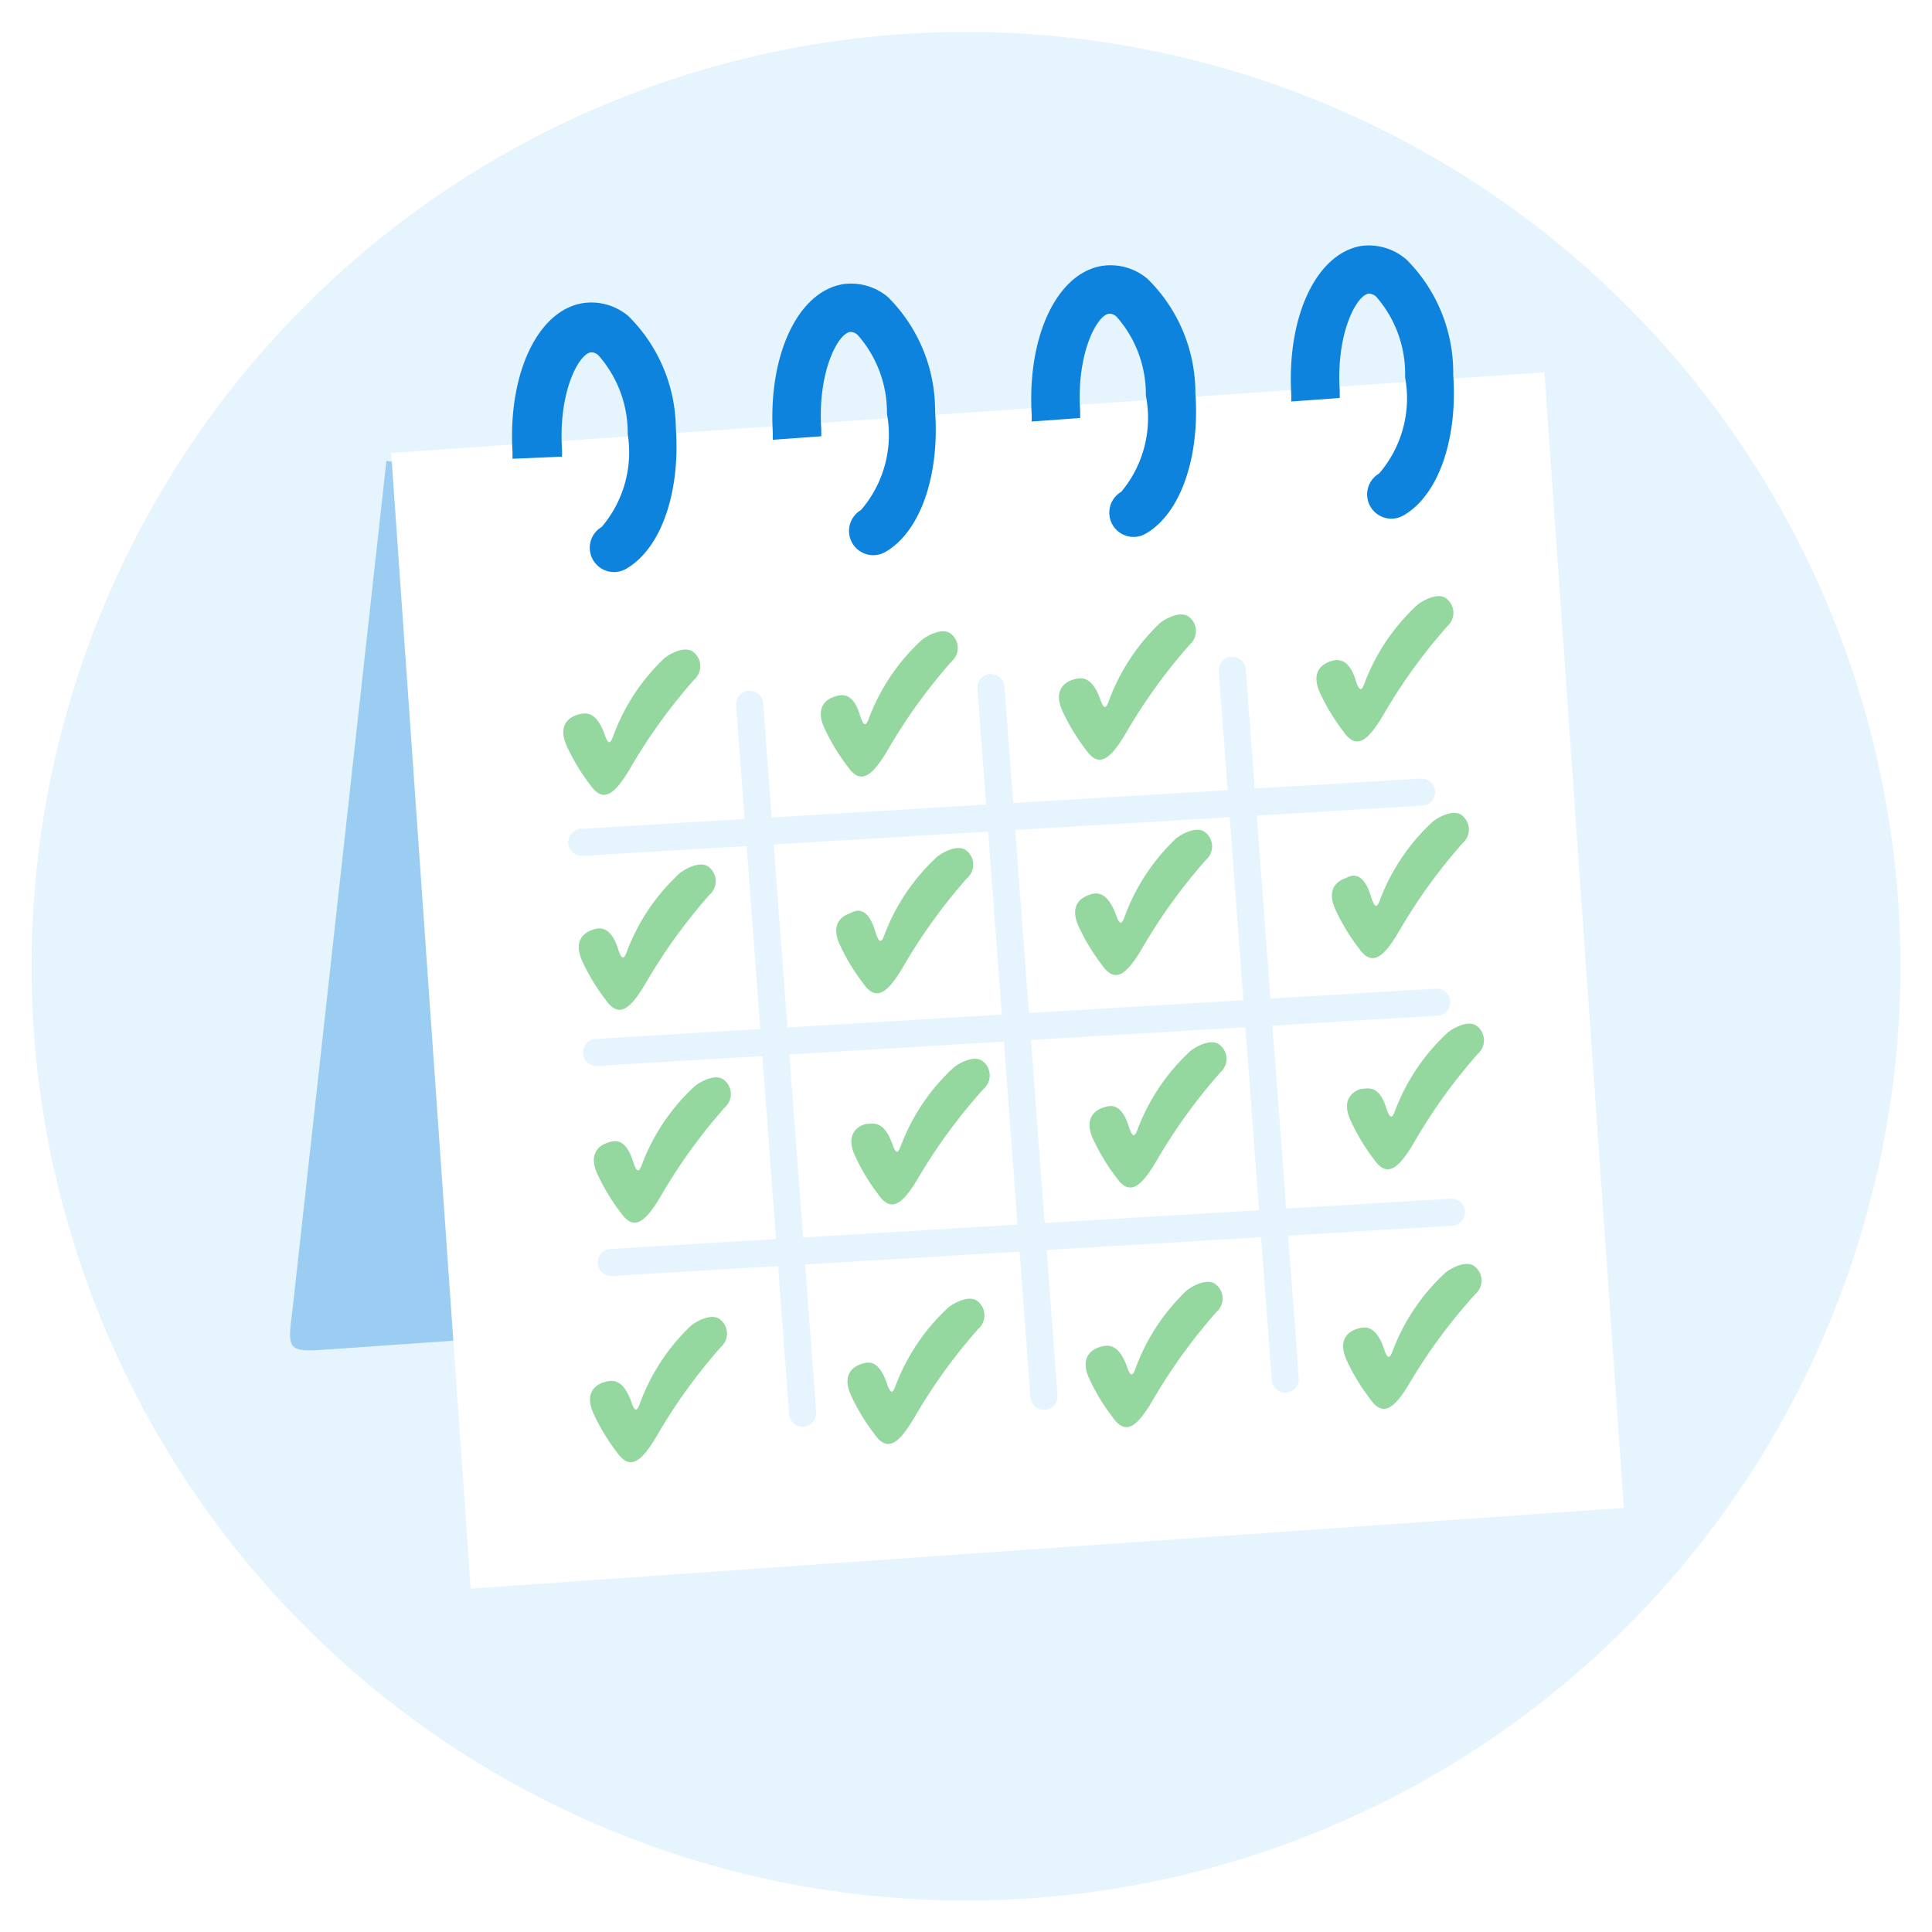 <?xml version="1.0" encoding="UTF-8"?> <svg xmlns="http://www.w3.org/2000/svg" viewBox="0 0 55 55"><defs><style>.cls-1{fill:#fff;}.cls-2{fill:#e5f4fd;}.cls-3{fill:#9acdf1;}.cls-4{fill:#0d83dd;}.cls-5{fill:none;stroke:#e5f4fd;stroke-linecap:round;stroke-miterlimit:10;stroke-width:0.77px;}.cls-6{fill:#94d79f;}</style></defs><title>4-es-page</title><g id="Layer_2" data-name="Layer 2"><rect class="cls-1" x="-6.51" y="-5.58" width="71.45" height="71"></rect><path class="cls-2" d="M54.1,27.51a26,26,0,0,1-.5,5.11q-.07.42-.18.84-.14.59-.3,1.17a26.59,26.59,0,0,1-51.24,0q-.17-.59-.3-1.17-.11-.42-.18-.84a26,26,0,0,1-.5-5.11,26.6,26.6,0,1,1,53.2,0Z"></path><path class="cls-3" d="M28.64,37.07,9.42,38.41c-1.25.09-1.25.06-1.09-1.15L11,13.12,33.48,16.3Z"></path><rect class="cls-1" x="12.21" y="11.66" width="32.83" height="32.33" transform="matrix(1, -0.07, 0.07, 1, -1.89, 2.09)"></rect><path class="cls-4" d="M17.89,9a1.63,1.63,0,0,0-1.3-.37c-1.28.21-2.13,2-2,4.23,0,.07,0,.13,0,.2L16,13c0-.07,0-.13,0-.2-.11-1.62.47-2.72.82-2.77a.3.3,0,0,1,.22.09,3.33,3.33,0,0,1,.83,2.24A3.28,3.28,0,0,1,17.13,15a.69.69,0,1,0,.7,1.19c1-.58,1.54-2.19,1.41-4A4.55,4.55,0,0,0,17.89,9Z"></path><path class="cls-4" d="M25.28,8.46A1.62,1.62,0,0,0,24,8.09c-1.28.21-2.13,2-2,4.23,0,.07,0,.13,0,.2l1.38-.1c0-.07,0-.13,0-.2-.11-1.62.47-2.72.82-2.77a.3.3,0,0,1,.22.09,3.33,3.33,0,0,1,.83,2.24,3.28,3.28,0,0,1-.74,2.74.69.69,0,1,0,.7,1.19c1-.58,1.54-2.19,1.41-4A4.55,4.55,0,0,0,25.28,8.46Z"></path><path class="cls-4" d="M32.67,7.94a1.63,1.63,0,0,0-1.3-.37c-1.28.21-2.13,2-2,4.23,0,.07,0,.13,0,.2l1.38-.1c0-.07,0-.13,0-.2-.11-1.62.47-2.72.82-2.77a.3.3,0,0,1,.22.09,3.33,3.33,0,0,1,.83,2.24A3.28,3.28,0,0,1,31.92,14a.69.69,0,1,0,.7,1.19c1-.58,1.54-2.19,1.41-4A4.55,4.55,0,0,0,32.67,7.94Z"></path><path class="cls-4" d="M40.06,7.41A1.63,1.63,0,0,0,38.76,7c-1.28.21-2.13,2-2,4.23,0,.07,0,.13,0,.2l1.38-.1c0-.07,0-.13,0-.2-.11-1.62.47-2.72.82-2.77a.3.3,0,0,1,.22.09A3.33,3.33,0,0,1,40,10.74a3.28,3.28,0,0,1-.74,2.74.69.69,0,1,0,.7,1.19c1-.58,1.54-2.19,1.41-4A4.55,4.55,0,0,0,40.06,7.41Z"></path><line class="cls-5" x1="16.56" y1="23.98" x2="40.47" y2="22.55"></line><line class="cls-5" x1="21.34" y1="20.05" x2="22.85" y2="40.23"></line><line class="cls-5" x1="28.21" y1="19.57" x2="29.72" y2="39.75"></line><line class="cls-5" x1="35.08" y1="19.08" x2="36.59" y2="39.26"></line><line class="cls-5" x1="16.98" y1="29.96" x2="40.9" y2="28.53"></line><line class="cls-5" x1="17.4" y1="35.94" x2="41.32" y2="34.51"></line><path class="cls-6" d="M38.63,37.83c-.19.06-.58.27-.29.9A5.76,5.76,0,0,0,39,39.82c.36.52.68.31,1.13-.45A15.71,15.71,0,0,1,42,36.84a.51.51,0,0,0,0-.77c-.22-.21-.64,0-.84.15a5.82,5.82,0,0,0-1.53,2.28c-.07.17-.13.2-.23-.1C39.15,37.66,38.8,37.78,38.63,37.83Z"></path><path class="cls-6" d="M31.3,38.35c-.19.06-.58.27-.29.9a5.76,5.76,0,0,0,.66,1.09c.36.52.68.31,1.13-.45a15.71,15.71,0,0,1,1.83-2.54.51.51,0,0,0,0-.77c-.22-.21-.64,0-.84.15A5.82,5.82,0,0,0,32.31,39c-.07.17-.13.2-.23-.1C31.82,38.18,31.48,38.3,31.3,38.35Z"></path><path class="cls-6" d="M24.52,38.83c-.19.06-.58.27-.29.9a5.76,5.76,0,0,0,.66,1.09c.36.52.68.31,1.13-.45a15.71,15.71,0,0,1,1.83-2.54.51.51,0,0,0,0-.77c-.22-.21-.64,0-.84.15a5.82,5.82,0,0,0-1.53,2.28c-.07.17-.13.2-.23-.1C25,38.66,24.69,38.78,24.52,38.83Z"></path><path class="cls-6" d="M17.19,39.35c-.19.06-.58.27-.29.9a5.76,5.76,0,0,0,.66,1.09c.36.52.68.31,1.13-.45a15.71,15.71,0,0,1,1.83-2.54.51.51,0,0,0,0-.77c-.22-.21-.64,0-.84.15A5.82,5.82,0,0,0,18.2,40c-.07.17-.13.2-.23-.1C17.71,39.18,17.37,39.3,17.19,39.35Z"></path><path class="cls-6" d="M38.74,31c-.19.06-.58.27-.29.9A5.76,5.76,0,0,0,39.11,33c.36.52.68.31,1.13-.45A15.71,15.71,0,0,1,42.07,30a.51.51,0,0,0,0-.77c-.22-.21-.64,0-.84.15a5.82,5.82,0,0,0-1.53,2.28c-.07.17-.13.2-.23-.1C39.25,30.84,38.91,31,38.74,31Z"></path><path class="cls-6" d="M31.41,31.53c-.19.06-.58.27-.29.9a5.76,5.76,0,0,0,.66,1.09c.36.52.68.31,1.13-.45a15.71,15.71,0,0,1,1.83-2.54.51.51,0,0,0,0-.77c-.22-.21-.64,0-.84.15a5.82,5.82,0,0,0-1.53,2.28c-.07.17-.13.2-.23-.1C31.92,31.36,31.58,31.47,31.41,31.53Z"></path><path class="cls-6" d="M24.63,32c-.19.06-.58.27-.29.9A5.76,5.76,0,0,0,25,34c.36.52.68.31,1.13-.45A15.71,15.71,0,0,1,28,31a.51.51,0,0,0,0-.77c-.22-.21-.64,0-.84.15a5.82,5.82,0,0,0-1.53,2.28c-.07.17-.13.2-.23-.1C25.14,31.84,24.8,32,24.63,32Z"></path><path class="cls-6" d="M17.3,32.53c-.19.06-.58.27-.29.9a5.76,5.76,0,0,0,.66,1.09c.36.52.68.31,1.13-.45a15.71,15.71,0,0,1,1.83-2.54.51.51,0,0,0,0-.77c-.22-.21-.64,0-.84.15a5.82,5.82,0,0,0-1.53,2.28c-.07.17-.13.2-.23-.1C17.81,32.36,17.47,32.47,17.3,32.53Z"></path><path class="cls-6" d="M38.31,25c-.19.06-.58.27-.29.9a5.76,5.76,0,0,0,.66,1.09c.36.52.68.31,1.13-.45A15.71,15.71,0,0,1,41.64,24a.51.51,0,0,0,0-.77c-.22-.21-.64,0-.84.15a5.82,5.82,0,0,0-1.53,2.28c-.07.17-.13.2-.23-.1C38.82,24.79,38.48,24.9,38.31,25Z"></path><path class="cls-6" d="M31,25.48c-.19.06-.58.27-.29.9a5.76,5.76,0,0,0,.66,1.09c.36.52.68.31,1.13-.45a15.71,15.71,0,0,1,1.83-2.54.51.51,0,0,0,0-.77c-.22-.21-.64,0-.84.15A5.82,5.82,0,0,0,32,26.14c-.07.17-.13.2-.23-.1C31.49,25.3,31.15,25.42,31,25.48Z"></path><path class="cls-6" d="M24.2,26c-.19.06-.58.27-.29.9a5.76,5.76,0,0,0,.66,1.09c.36.52.68.31,1.13-.45A15.71,15.71,0,0,1,27.53,25a.51.51,0,0,0,0-.77c-.22-.21-.64,0-.84.15a5.82,5.82,0,0,0-1.53,2.28c-.07.17-.13.2-.23-.1C24.71,25.78,24.37,25.9,24.2,26Z"></path><path class="cls-6" d="M16.87,26.47c-.19.06-.58.27-.29.9a5.76,5.76,0,0,0,.66,1.09c.36.52.68.31,1.13-.45a15.71,15.71,0,0,1,1.83-2.54.51.51,0,0,0,0-.77c-.22-.21-.64,0-.84.15a5.82,5.82,0,0,0-1.53,2.28c-.07.17-.13.2-.23-.1C17.38,26.3,17,26.42,16.87,26.47Z"></path><path class="cls-6" d="M37.87,18.83c-.19.06-.58.27-.29.9a5.76,5.76,0,0,0,.66,1.09c.36.52.68.31,1.13-.45a15.71,15.71,0,0,1,1.83-2.54.51.51,0,0,0,0-.77c-.22-.21-.64,0-.84.15a5.82,5.82,0,0,0-1.53,2.28c-.07.17-.13.2-.23-.1C38.39,18.66,38,18.78,37.87,18.83Z"></path><path class="cls-6" d="M30.54,19.35c-.19.06-.58.27-.29.9a5.76,5.76,0,0,0,.66,1.09c.36.52.68.31,1.13-.45a15.71,15.71,0,0,1,1.83-2.54.51.51,0,0,0,0-.77c-.22-.21-.64,0-.84.15A5.82,5.82,0,0,0,31.55,20c-.07.17-.13.2-.23-.1C31.06,19.18,30.72,19.3,30.54,19.35Z"></path><path class="cls-6" d="M23.76,19.83c-.19.06-.58.27-.29.9a5.76,5.76,0,0,0,.66,1.09c.36.52.68.31,1.13-.45a15.71,15.71,0,0,1,1.83-2.54.51.51,0,0,0,0-.77c-.22-.21-.64,0-.84.15a5.82,5.82,0,0,0-1.53,2.28c-.07.17-.13.2-.23-.1C24.28,19.66,23.93,19.78,23.76,19.83Z"></path><path class="cls-6" d="M16.43,20.35c-.19.06-.58.27-.29.9a5.76,5.76,0,0,0,.66,1.09c.36.52.68.31,1.13-.45a15.71,15.71,0,0,1,1.83-2.54.51.51,0,0,0,0-.77c-.22-.21-.64,0-.84.15A5.82,5.82,0,0,0,17.44,21c-.07.17-.13.2-.23-.1C16.95,20.18,16.61,20.3,16.43,20.35Z"></path></g></svg> 